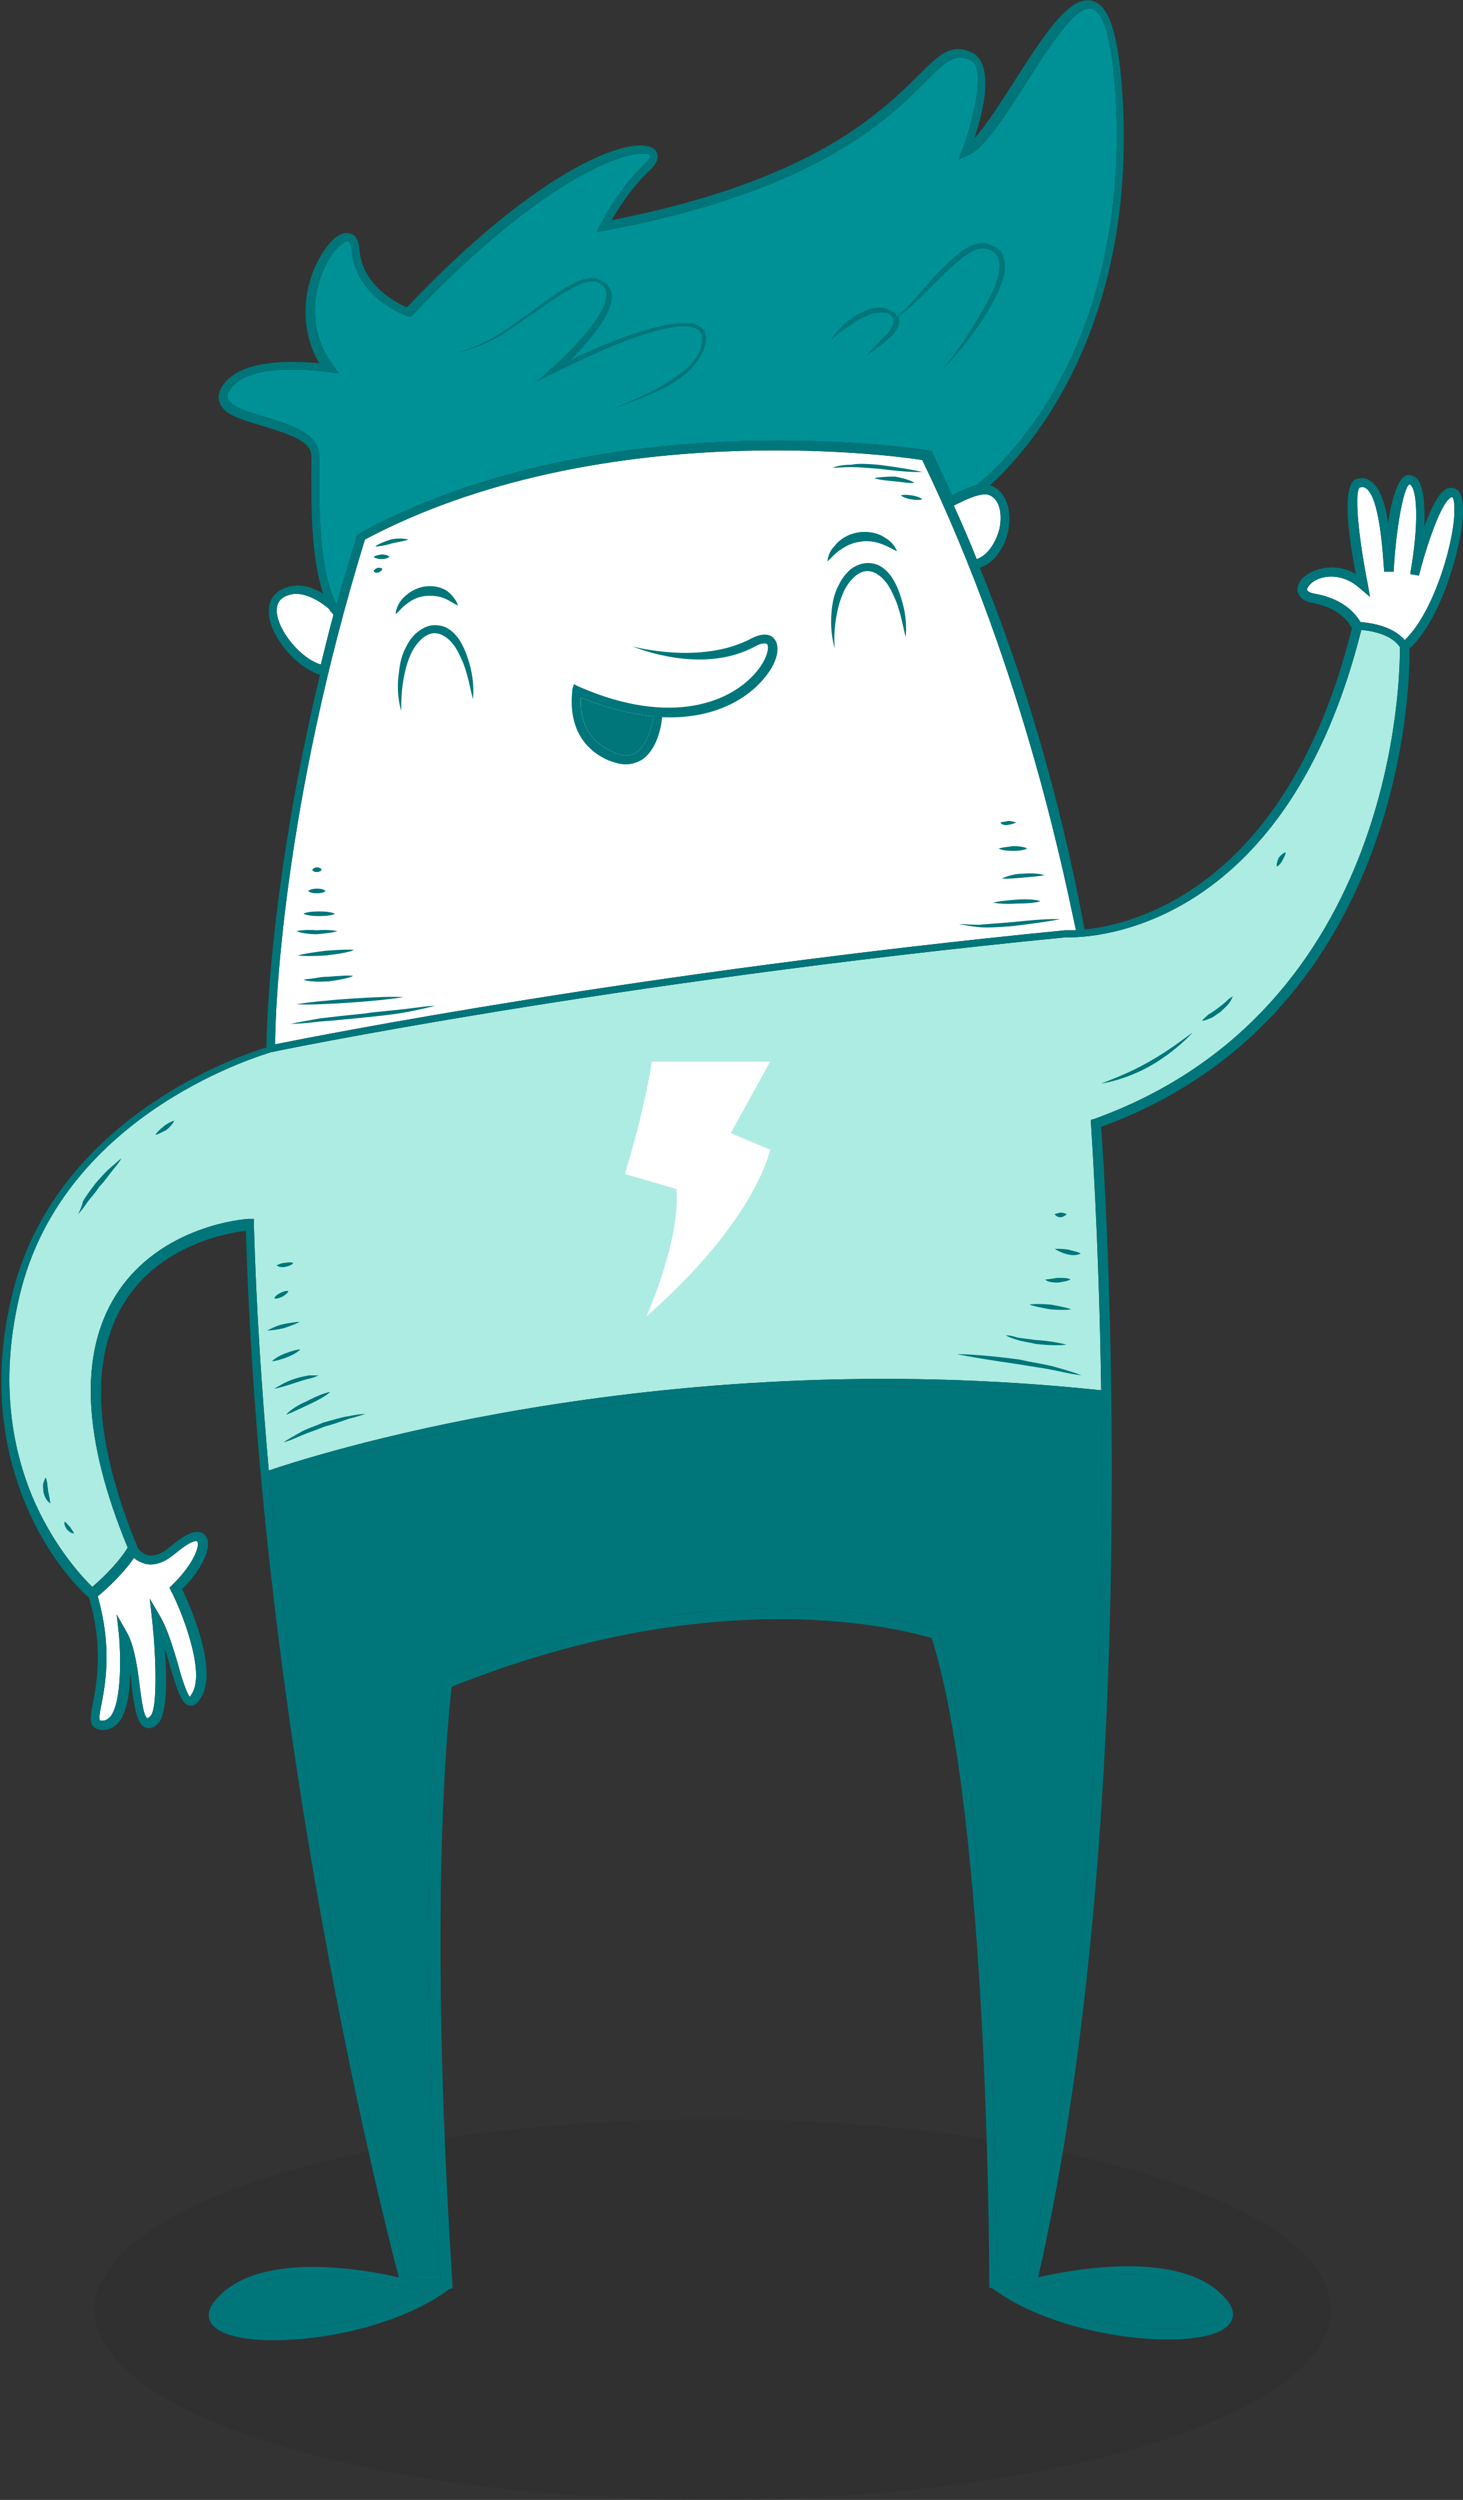 <svg width="103" height="176" viewBox="0 0 103 176" fill="none" xmlns="http://www.w3.org/2000/svg">
<rect x="0" y="0" width="103" height="176" fill="#333333" stroke="none"/>
<g clip-path="url(#clip0_1944_3697)">
<path d="M93.677 162.602C93.677 170.021 74.198 176 50.169 176C26.139 176 6.66 170.021 6.66 162.602C6.66 155.183 26.139 149.204 50.169 149.204C74.198 149.204 93.677 155.183 93.677 162.602Z" fill="#16151C" fill-opacity="0.08"/>
<path d="M92.567 41.799C92.178 41.744 92.012 41.578 92.012 41.522C92.012 41.411 92.178 41.135 92.511 40.913C93.233 40.47 94.564 40.36 95.73 41.411L96.451 42.02L96.285 41.079C95.619 37.702 95.341 34.602 95.73 34.325C95.896 34.27 96.007 34.27 96.174 34.38C97.117 35.045 97.339 38.699 97.45 40.249H98.116C98.283 37.093 98.838 34.27 99.226 34.103C99.226 34.103 99.282 34.103 99.337 34.159C99.781 34.657 99.892 36.982 99.282 40.415L99.892 40.526C100.447 38.367 101.501 35.211 102.223 34.989C102.278 34.989 102.389 35.211 102.389 35.709C102.5 37.813 101.002 43.072 98.893 45.066C98.005 44.014 96.34 43.847 95.785 43.792C95.508 43.349 94.731 42.187 92.567 41.799Z" fill="white"/>
<path d="M25.694 37.979C42.12 29.287 62.876 32.055 64.929 32.387C72.31 47.612 75.196 63.059 75.751 65.495C75.529 65.495 75.362 65.495 75.196 65.495C75.029 65.495 74.974 65.495 74.974 65.495C45.117 68.429 22.697 72.858 19.367 73.522C19.367 71.031 19.922 56.692 25.694 37.979Z" fill="white"/>
<path d="M70.371 37.204C70.149 38.09 69.594 39.087 68.762 39.363C68.262 38.09 67.707 36.817 67.152 35.599C67.985 35.156 69.206 34.602 69.705 34.879C70.482 35.267 70.538 36.374 70.371 37.204Z" fill="white"/>
<path d="M18.648 29.342C17.482 29.01 16.261 28.623 16.04 28.069C16.04 28.014 15.928 27.848 16.151 27.515C17.427 25.301 23.032 26.187 23.087 26.187L23.864 26.297L23.42 25.688C21.201 22.643 22.422 19.266 23.365 17.938C23.864 17.218 24.364 16.941 24.53 16.996C24.586 16.996 24.697 17.163 24.752 17.55C24.974 20.927 28.526 22.201 28.692 22.256L28.915 22.311L29.081 22.145C38.016 12.733 44.065 10.463 45.619 10.851C45.785 10.906 45.785 10.962 45.785 10.962C45.785 11.017 45.785 11.128 45.508 11.405C43.454 13.398 42.344 15.668 42.289 15.778L42.011 16.332L42.622 16.221C57.439 13.453 62.489 8.415 65.153 5.758C66.707 4.207 67.262 3.709 68.372 4.263C69.371 4.761 68.594 8.249 67.761 10.519L67.484 11.239L68.205 10.906C69.315 10.408 70.703 8.249 72.146 5.979C73.755 3.488 75.697 0.332 76.863 0.609C77.473 0.775 78.25 1.938 78.528 6.699C79.138 16.72 76.474 23.64 74.144 27.626C71.591 32 68.871 34.048 68.871 34.048L68.927 34.104C68.205 34.27 67.428 34.657 67.04 34.879C66.596 33.882 66.097 32.886 65.653 31.889L65.597 31.723H65.431C65.209 31.668 42.899 28.124 25.529 37.425L25.696 37.702L25.141 37.647C24.641 39.308 24.142 40.969 23.698 42.574C22.422 40.083 22.477 35.654 22.477 32.941C22.477 32.664 22.477 32.387 22.477 32.111C22.477 30.505 20.424 29.896 18.648 29.342Z" fill="#009196"/>
<path d="M19.48 43.017C19.48 42.408 19.758 42.02 20.479 41.854C21.312 41.633 22.477 42.242 23.199 42.906V42.961C23.31 43.072 23.421 43.183 23.476 43.293C23.143 44.511 22.866 45.674 22.588 46.781C21.201 46.394 19.536 44.401 19.48 43.017Z" fill="white"/>
<path d="M10.323 110.118C10.989 110.228 11.655 109.952 12.377 109.343C13.431 108.457 13.82 108.457 13.875 108.512C14.097 108.734 13.709 110.062 12.099 111.612L11.933 111.779L12.044 112C12.765 113.384 14.375 117.426 13.598 119.087C13.487 119.308 13.376 119.419 13.376 119.474C13.154 119.253 12.765 118.09 12.543 117.204C12.21 116.097 11.822 114.768 11.322 113.882L10.546 112.554L10.712 114.048C10.989 116.54 11.101 120.305 10.601 120.803C10.434 120.969 10.379 120.969 10.379 120.969C10.102 120.858 9.935 119.474 9.824 118.588C9.658 117.26 9.436 115.82 8.936 114.934L8.215 113.661L8.381 115.156C8.492 116.374 8.603 119.806 7.771 120.858C7.604 121.024 7.438 121.135 7.271 121.135C7.105 121.135 7.049 121.135 7.049 121.135C6.938 121.024 7.049 120.415 7.16 119.917C7.438 118.422 7.882 115.931 6.883 112.388C8.27 111.225 9.103 110.173 9.436 109.675C9.602 109.841 9.88 110.007 10.323 110.118Z" fill="white"/>
<path d="M15.371 163.266C15.205 163.1 15.094 162.879 15.427 162.436C18.479 158.394 28.246 160.996 28.357 160.996C28.857 161.162 29.412 161.218 30.022 161.218C30.077 161.218 30.133 161.218 30.188 161.218C25.138 164.263 16.759 164.65 15.371 163.266Z" fill="#00767A"/>
<path d="M85.853 162.38C86.186 162.823 86.075 163.045 85.908 163.211C84.521 164.595 76.03 164.152 71.035 161.107C71.812 161.107 72.589 161.052 72.589 161.052H72.811V160.996C74.198 160.609 83.022 158.616 85.853 162.38Z" fill="#00767A"/>
<path d="M72.312 160.387C71.868 160.442 70.813 160.498 70.203 160.387C70.203 157.176 69.925 127.169 66.041 114.878L65.985 114.712L65.819 114.657C65.652 114.601 61.657 113.217 54.775 113.217C47.172 113.217 39.236 114.878 31.245 118.089L31.078 118.145L31.023 118.311C31.023 118.421 29.081 131.155 31.023 160.442C30.801 160.498 30.413 160.498 29.969 160.498C29.469 160.498 29.025 160.442 28.692 160.331C28.082 158.006 21.644 133.259 18.98 104.082V104.138C19.258 104.027 44.675 94.892 77.528 98.435C77.75 115.321 77.029 140.013 72.312 160.387Z" fill="#00767A"/>
<path d="M77.028 78.782L76.806 78.837V79.058C76.806 79.225 77.361 86.754 77.528 97.882C45.84 94.505 21.033 102.809 18.924 103.529C18.425 97.882 18.036 92.013 17.87 86.145V85.813H17.537C17.259 85.813 11.266 86.256 8.158 91.183C5.55 95.335 5.827 101.315 8.99 108.955C8.768 109.342 7.991 110.45 6.493 111.723C5.938 111.169 4.273 109.453 2.83 106.574C1.221 103.363 -0.277 98.103 1.387 91.183C4.495 78.117 18.98 74.131 19.091 74.076C19.313 74.02 42.898 69.148 74.975 65.993C75.03 65.993 75.086 65.993 75.252 65.993C77.694 65.993 90.68 64.941 95.841 44.346C96.452 44.401 97.95 44.623 98.56 45.564C98.56 47.28 98.505 71.031 77.028 78.782Z" fill="#ADECE2"/>
<path d="M28.247 50.049C28.247 49.44 28.247 48.554 28.469 47.502C28.58 46.948 28.747 46.395 29.024 45.841C29.302 45.343 29.746 44.789 30.3 44.623C30.855 44.457 31.41 44.789 31.799 45.232C32.187 45.675 32.409 46.228 32.631 46.727C33.02 47.779 33.131 48.664 33.297 49.218C33.353 48.609 33.353 47.723 33.02 46.616C32.853 46.062 32.631 45.453 32.243 44.9C32.021 44.623 31.743 44.346 31.41 44.18C31.077 44.014 30.578 43.959 30.189 44.069C29.801 44.18 29.413 44.457 29.191 44.678C28.913 44.955 28.747 45.232 28.58 45.564C28.247 46.173 28.136 46.837 28.081 47.391C27.914 48.554 28.081 49.495 28.247 50.049Z" fill="#00767A"/>
<path d="M58.936 43.128C59.047 42.574 59.214 42.021 59.491 41.467C59.769 40.969 60.212 40.415 60.767 40.249C61.322 40.083 61.877 40.415 62.266 40.858C62.654 41.301 62.876 41.855 63.098 42.353C63.487 43.405 63.598 44.291 63.764 44.844C63.82 44.235 63.82 43.349 63.487 42.242C63.32 41.688 63.098 41.079 62.71 40.526C62.488 40.249 62.21 39.972 61.877 39.806C61.544 39.64 61.045 39.585 60.657 39.695C60.268 39.806 59.88 40.028 59.658 40.304C59.38 40.581 59.214 40.858 59.047 41.19C58.714 41.799 58.603 42.464 58.548 43.017C58.437 44.18 58.603 45.066 58.77 45.675C58.714 45.121 58.714 44.18 58.936 43.128Z" fill="#00767A"/>
<path d="M42.842 53.536C43.286 53.702 43.674 53.813 44.063 53.813C44.451 53.813 44.784 53.702 45.117 53.536C46.227 52.872 46.56 51.211 46.616 50.491C50.223 50.657 52.72 49.218 53.996 47.502C54.773 46.505 54.94 45.453 54.496 44.955C54.33 44.734 53.83 44.457 52.887 44.955C49.335 46.837 44.562 45.509 44.507 45.509C44.729 45.564 49.39 47.557 53.164 45.509C53.663 45.232 53.886 45.287 53.996 45.343C54.163 45.509 54.052 46.228 53.442 47.059C51.666 49.44 47.282 51.211 40.733 48.332L40.4 48.166L40.289 48.554C40.345 48.609 39.568 52.097 42.842 53.536ZM40.9 49.107C42.786 49.882 44.451 50.27 46.005 50.436C45.894 51.045 45.617 52.429 44.784 52.983C44.34 53.26 43.785 53.26 43.119 52.927C40.9 51.931 40.844 49.993 40.9 49.107Z" fill="#00767A"/>
<path d="M103.001 35.654C102.945 34.989 102.834 34.602 102.501 34.436C102.335 34.325 102.113 34.325 101.891 34.38C101.336 34.602 100.725 35.82 100.281 37.038C100.337 35.543 100.226 34.27 99.782 33.716C99.56 33.495 99.338 33.439 99.171 33.439C98.783 33.439 98.172 33.937 97.729 36.816C97.507 35.432 97.174 34.325 96.508 33.882C96.23 33.661 95.897 33.605 95.509 33.716C95.009 33.882 94.399 34.934 95.453 40.415C94.232 39.695 92.956 39.917 92.179 40.36C91.569 40.692 91.291 41.19 91.347 41.633C91.402 41.854 91.569 42.297 92.457 42.463C94.565 42.851 95.12 44.124 95.176 44.235C90.736 62.117 80.247 65.052 76.363 65.439C75.974 63.557 74.087 52.484 68.982 39.972C70.036 39.64 70.758 38.477 70.98 37.37C71.257 35.986 70.869 34.768 69.981 34.27C69.87 34.214 69.814 34.214 69.703 34.159C71.979 32.11 80.081 23.64 79.026 6.699C78.749 2.38 78.083 0.332 76.862 0.055C75.253 -0.332 73.421 2.602 71.424 5.702C70.425 7.252 69.426 8.858 68.593 9.744C70.203 4.927 68.871 3.93 68.538 3.764C66.984 2.934 66.096 3.875 64.598 5.37C61.989 7.917 57.217 12.733 43.065 15.501C43.509 14.726 44.453 13.176 45.84 11.903C46.284 11.46 46.34 11.072 46.284 10.851C46.229 10.685 46.118 10.408 45.618 10.297C43.62 9.799 37.405 12.401 28.636 21.647C27.915 21.315 25.473 20.097 25.307 17.55C25.251 16.775 24.918 16.498 24.641 16.443C24.086 16.276 23.42 16.719 22.809 17.661C21.477 19.598 20.867 22.809 22.476 25.578C20.812 25.412 16.76 25.19 15.595 27.294C15.373 27.681 15.318 28.069 15.484 28.401C15.817 29.232 17.093 29.564 18.536 30.007C20.146 30.505 21.922 31.003 21.922 32.11C21.922 32.387 21.922 32.664 21.922 32.941C21.922 35.488 21.866 39.142 22.754 41.799C22.032 41.356 21.145 41.079 20.368 41.301C19.424 41.522 18.869 42.187 18.925 43.128C18.98 44.789 20.867 47.003 22.532 47.501C19.091 61.84 18.758 72.083 18.758 73.744C16.871 74.297 3.83 78.726 0.833 91.239C-0.887 98.38 0.722 103.751 2.331 107.072C3.941 110.339 5.883 112.166 6.272 112.498C7.271 115.931 6.827 118.366 6.549 119.861C6.383 120.747 6.272 121.245 6.605 121.578C6.771 121.744 7.049 121.799 7.215 121.799C7.271 121.799 7.326 121.799 7.382 121.799C7.77 121.744 8.048 121.578 8.325 121.301C8.935 120.581 9.157 119.142 9.157 117.813C9.213 118.145 9.268 118.422 9.268 118.699C9.49 120.415 9.657 121.411 10.267 121.633C10.545 121.744 10.878 121.633 11.155 121.301C11.766 120.692 11.766 118.034 11.599 116.097C11.766 116.539 11.877 116.982 11.988 117.37C12.543 119.197 12.82 120.027 13.375 120.083C13.819 120.138 14.097 119.64 14.263 119.308C15.262 117.259 13.32 112.886 12.82 111.889C14.319 110.394 15.04 108.733 14.43 108.069C14.097 107.737 13.486 107.626 12.043 108.844C11.488 109.342 10.933 109.564 10.489 109.508C10.045 109.453 9.768 109.065 9.712 109.01C6.605 101.481 6.272 95.668 8.769 91.681C11.266 87.64 15.983 86.809 17.315 86.643C18.314 121.799 26.861 155.737 28.081 160.332C25.917 159.834 17.926 158.283 15.04 162.104C14.43 162.934 14.762 163.488 15.04 163.764C15.706 164.429 17.26 164.761 19.258 164.761C23.087 164.761 28.359 163.598 31.633 161.162L31.855 161.107V160.83C30.079 133.315 31.633 120.36 31.8 118.754C39.68 115.598 47.45 113.993 54.941 113.993C60.99 113.993 64.82 115.1 65.597 115.322C69.648 128.277 69.648 160.443 69.648 160.775V161.052L69.87 161.107C73.144 163.543 78.416 164.706 82.245 164.706C84.243 164.706 85.853 164.373 86.463 163.709C86.74 163.432 87.073 162.879 86.463 162.048C83.522 158.173 75.253 159.834 73.088 160.332C80.636 127.225 77.806 83.045 77.528 79.335C99.449 71.308 99.282 46.782 99.227 45.674C101.558 43.571 103.112 37.868 103.001 35.654ZM92.567 41.799C92.179 41.744 92.013 41.578 92.013 41.522C92.013 41.411 92.179 41.135 92.512 40.913C93.233 40.47 94.565 40.36 95.731 41.411L96.452 42.02L96.286 41.079C95.62 37.702 95.342 34.602 95.731 34.325C95.897 34.27 96.008 34.27 96.175 34.38C97.118 35.045 97.34 38.699 97.451 40.249H98.117C98.284 37.093 98.838 34.27 99.227 34.103C99.227 34.103 99.282 34.103 99.338 34.159C99.782 34.657 99.893 36.982 99.282 40.415L99.893 40.526C100.448 38.367 101.502 35.211 102.224 34.989C102.279 34.989 102.39 35.211 102.39 35.709C102.501 37.813 101.003 43.072 98.894 45.066C98.006 44.014 96.341 43.847 95.786 43.792C95.509 43.349 94.732 42.187 92.567 41.799ZM25.695 37.979C42.122 29.287 62.877 32.055 64.931 32.387C72.312 47.612 75.197 63.059 75.752 65.495C75.53 65.495 75.364 65.495 75.197 65.495C75.031 65.495 74.975 65.495 74.975 65.495C45.119 68.429 22.698 72.858 19.369 73.522C19.369 71.031 19.924 56.692 25.695 37.979ZM70.369 37.204C70.147 38.09 69.592 39.086 68.76 39.363C68.26 38.09 67.705 36.816 67.15 35.598C67.983 35.155 69.204 34.602 69.703 34.879C70.48 35.266 70.536 36.373 70.369 37.204ZM18.647 29.342C17.482 29.01 16.261 28.622 16.039 28.069C16.039 28.014 15.928 27.848 16.15 27.515C17.426 25.301 23.031 26.187 23.087 26.187L23.864 26.297L23.42 25.688C21.2 22.643 22.421 19.266 23.364 17.937C23.864 17.218 24.363 16.941 24.53 16.996C24.585 16.996 24.696 17.162 24.752 17.55C24.974 20.927 28.526 22.2 28.692 22.256L28.914 22.311L29.08 22.145C38.015 12.733 44.064 10.463 45.618 10.851C45.785 10.906 45.785 10.962 45.785 10.962C45.785 11.017 45.785 11.128 45.507 11.405C43.454 13.398 42.344 15.668 42.288 15.778L42.011 16.332L42.621 16.221C57.439 13.453 62.489 8.415 65.153 5.757C66.707 4.207 67.261 3.709 68.371 4.263C69.37 4.761 68.593 8.249 67.761 10.519L67.483 11.239L68.205 10.906C69.315 10.408 70.702 8.249 72.145 5.979C73.754 3.488 75.697 0.332 76.862 0.609C77.473 0.775 78.25 1.937 78.527 6.699C79.138 16.719 76.474 23.64 74.143 27.626C71.59 32 68.871 34.048 68.871 34.048L68.926 34.103C68.205 34.27 67.428 34.657 67.04 34.879C66.596 33.882 66.096 32.886 65.652 31.889L65.597 31.723H65.43C65.208 31.668 42.899 28.124 25.529 37.425L25.418 37.481L25.14 37.647C24.641 39.308 24.141 40.969 23.697 42.574C22.421 40.083 22.476 35.654 22.476 32.941C22.476 32.664 22.476 32.387 22.476 32.11C22.476 30.505 20.423 29.896 18.647 29.342ZM19.48 43.017C19.48 42.408 19.757 42.02 20.479 41.854C21.311 41.633 22.476 42.242 23.198 42.906V42.962C23.309 43.072 23.42 43.183 23.475 43.294C23.142 44.512 22.865 45.674 22.587 46.782C21.2 46.394 19.535 44.401 19.48 43.017ZM10.323 110.117C10.989 110.228 11.655 109.951 12.376 109.342C13.431 108.456 13.819 108.456 13.875 108.512C14.097 108.733 13.708 110.062 12.099 111.612L11.932 111.778L12.043 112C12.765 113.384 14.374 117.425 13.597 119.086C13.486 119.308 13.375 119.418 13.375 119.474C13.153 119.252 12.765 118.09 12.543 117.204C12.21 116.097 11.821 114.768 11.322 113.882L10.545 112.553L10.711 114.048C10.989 116.54 11.1 120.304 10.6 120.802C10.434 120.969 10.378 120.969 10.378 120.969C10.101 120.858 9.934 119.474 9.823 118.588C9.657 117.259 9.435 115.82 8.935 114.934L8.214 113.661L8.381 115.155C8.492 116.373 8.603 119.806 7.77 120.858C7.604 121.024 7.437 121.135 7.271 121.135C7.104 121.135 7.049 121.135 7.049 121.135C6.938 121.024 7.049 120.415 7.16 119.917C7.437 118.422 7.881 115.931 6.882 112.387C8.27 111.225 9.102 110.173 9.435 109.674C9.601 109.841 9.879 110.007 10.323 110.117ZM15.373 163.266C15.207 163.1 15.095 162.879 15.428 162.436C18.481 158.394 28.248 160.996 28.359 160.996C28.858 161.162 29.413 161.218 30.024 161.218C30.079 161.218 30.135 161.218 30.19 161.218C25.14 164.263 16.76 164.65 15.373 163.266ZM85.853 162.38C86.186 162.823 86.075 163.045 85.908 163.211C84.521 164.595 76.03 164.152 71.035 161.107C71.812 161.107 72.589 161.052 72.589 161.052H72.811V160.996C74.198 160.609 83.022 158.616 85.853 162.38ZM72.312 160.387C71.868 160.443 70.813 160.498 70.203 160.387C70.203 157.176 69.925 127.169 66.04 114.879L65.985 114.713L65.819 114.657C65.652 114.602 61.656 113.218 54.775 113.218C47.172 113.218 39.236 114.879 31.245 118.09L31.078 118.145L31.023 118.311C31.023 118.422 29.08 131.155 31.023 160.443C30.801 160.498 30.412 160.498 29.968 160.498C29.469 160.498 29.025 160.443 28.692 160.332C28.081 158.007 21.644 133.259 18.98 104.083V104.138C19.258 104.027 44.675 94.892 77.528 98.436C77.75 115.322 77.029 140.014 72.312 160.387ZM77.029 78.782L76.807 78.837V79.058C76.807 79.225 77.362 86.754 77.528 97.882C45.84 94.505 21.034 102.809 18.925 103.529C18.425 97.882 18.037 92.014 17.87 86.145V85.813H17.537C17.26 85.813 11.266 86.256 8.159 91.183C5.55 95.335 5.828 101.315 8.991 108.955C8.769 109.342 7.992 110.45 6.494 111.723C5.939 111.169 4.274 109.453 2.831 106.574C1.222 103.363 -0.277 98.103 1.388 91.183C4.496 78.117 18.98 74.131 19.091 74.076C19.313 74.02 42.899 69.148 74.975 65.993C75.031 65.993 75.086 65.993 75.253 65.993C77.695 65.993 90.681 64.941 95.842 44.346C96.452 44.401 97.951 44.623 98.561 45.564C98.561 47.28 98.505 71.031 77.029 78.782Z" fill="#00767A"/>
<path d="M38.959 21.093C39.625 20.65 40.402 20.152 41.234 19.875C41.456 19.82 41.623 19.82 41.845 19.82C42.011 19.82 42.233 19.93 42.4 20.096C42.733 20.318 42.733 20.761 42.621 21.204C42.344 22.09 41.734 22.865 41.068 23.64C40.402 24.415 39.68 25.19 38.903 25.854L37.738 26.906L39.181 26.186C39.292 26.131 39.458 26.02 39.625 25.965C41.567 25.024 43.509 24.138 45.396 23.529C46.34 23.252 47.283 22.975 48.171 22.975C48.615 22.975 49.059 23.086 49.281 23.363C49.503 23.64 49.447 24.083 49.337 24.47C49.114 25.245 48.504 25.854 47.894 26.297C47.283 26.74 46.673 27.128 46.062 27.46C44.841 28.069 43.787 28.512 42.955 28.844C43.787 28.567 44.897 28.179 46.118 27.626C46.728 27.349 47.394 27.017 48.005 26.518C48.338 26.297 48.615 26.02 48.892 25.688C49.17 25.356 49.392 24.968 49.559 24.581L49.669 24.249L49.725 23.916C49.725 23.806 49.725 23.695 49.669 23.529C49.614 23.418 49.614 23.252 49.503 23.197L49.392 23.086C49.337 23.031 49.281 23.031 49.225 22.975C49.114 22.865 49.004 22.865 48.892 22.809C48.782 22.754 48.67 22.754 48.504 22.754C48.393 22.754 48.282 22.754 48.116 22.754C47.117 22.754 46.173 23.031 45.23 23.308C43.565 23.806 41.845 24.526 40.18 25.356C40.624 24.913 41.012 24.47 41.401 24.027C42.066 23.197 42.677 22.422 43.01 21.425C43.066 21.148 43.121 20.927 43.066 20.65C43.01 20.373 42.843 20.096 42.621 19.93C42.4 19.764 42.178 19.654 41.9 19.598C41.623 19.543 41.401 19.598 41.123 19.654C40.18 19.93 39.458 20.484 38.792 20.927C37.405 21.923 36.239 22.809 35.13 23.529C34.02 24.193 32.965 24.636 32.133 24.802C33.021 24.692 34.075 24.304 35.241 23.64C36.35 22.92 37.571 22.034 38.959 21.093Z" fill="#00767A"/>
<path d="M61.1 22.201C61.489 22.035 61.933 21.979 62.377 22.035C62.488 22.035 62.599 22.09 62.654 22.145L62.765 22.256C62.821 22.312 62.821 22.312 62.821 22.312C62.932 22.478 62.932 22.644 62.876 22.81C62.765 23.142 62.488 23.474 62.21 23.751C61.655 24.305 61.212 24.748 60.989 25.08C61.322 24.803 61.822 24.471 62.432 23.973C62.71 23.696 63.098 23.419 63.265 22.921C63.32 22.699 63.32 22.478 63.265 22.256C63.986 21.813 64.93 20.817 66.04 19.709C66.595 19.156 67.26 18.491 67.982 17.993C68.37 17.716 68.759 17.495 69.203 17.495C69.425 17.495 69.647 17.55 69.813 17.661C70.035 17.772 70.146 17.883 70.257 18.104C70.424 18.491 70.368 18.99 70.257 19.433C70.146 19.876 69.98 20.319 69.758 20.761C69.369 21.592 68.87 22.367 68.481 23.031C67.594 24.415 66.817 25.467 66.262 26.132C66.872 25.523 67.76 24.526 68.703 23.197C69.203 22.533 69.647 21.758 70.091 20.927C70.313 20.485 70.479 20.042 70.646 19.543C70.701 19.267 70.757 19.045 70.757 18.768C70.757 18.491 70.701 18.215 70.59 17.938C70.479 17.661 70.202 17.44 69.924 17.329C69.813 17.273 69.647 17.218 69.536 17.163C69.425 17.107 69.258 17.107 69.092 17.107C68.481 17.163 68.037 17.44 67.649 17.716C66.872 18.325 66.262 18.99 65.707 19.543C64.652 20.761 63.82 21.758 63.154 22.312C63.154 22.256 63.098 22.201 63.098 22.145L63.043 22.09L62.987 22.035L62.876 21.979L62.71 21.869C62.599 21.813 62.432 21.758 62.321 21.703C61.766 21.592 61.212 21.703 60.823 21.924C60.379 22.09 59.991 22.367 59.713 22.588C59.103 23.087 58.659 23.585 58.492 23.973C58.77 23.696 59.269 23.253 59.935 22.865C60.324 22.533 60.712 22.367 61.1 22.201Z" fill="#00767A"/>
<path d="M45.897 74.74H54.221L51.446 79.778L54.221 80.941C54.221 80.941 53.277 85.868 45.508 92.678C45.508 92.678 47.95 87.252 47.617 83.709L44.01 82.657C43.954 82.602 45.175 79.169 45.897 74.74Z" fill="white"/>
<path d="M40.902 49.107C42.789 49.883 44.454 50.27 46.008 50.436C45.897 51.045 45.619 52.429 44.787 52.983C44.343 53.26 43.788 53.26 43.122 52.928C40.902 51.931 40.847 49.993 40.902 49.107Z" fill="#00767A"/>
<path d="M20.48 72.083C20.924 72.083 21.646 72.028 22.534 71.917C23.422 71.862 24.476 71.751 25.586 71.64C26.696 71.529 27.75 71.419 28.638 71.252C29.526 71.086 30.192 70.92 30.636 70.81C30.192 70.81 29.471 70.92 28.583 71.031C27.695 71.142 26.696 71.197 25.586 71.363C24.476 71.474 23.422 71.585 22.534 71.695C21.646 71.862 20.924 71.972 20.48 72.083Z" fill="#00767A"/>
<path d="M20.867 70.699C21.533 70.754 22.976 70.699 24.641 70.588C26.306 70.477 27.749 70.311 28.415 70.2C27.749 70.145 26.306 70.2 24.641 70.311C22.976 70.422 21.533 70.588 20.867 70.699Z" fill="#00767A"/>
<path d="M21.367 68.982C21.534 69.038 21.756 69.093 22.089 69.093C22.366 69.148 22.755 69.093 23.143 69.093C23.92 68.982 24.53 68.872 24.863 68.706C24.53 68.65 23.864 68.706 23.143 68.761C22.755 68.761 22.422 68.816 22.144 68.872C21.756 68.927 21.534 68.927 21.367 68.982Z" fill="#00767A"/>
<path d="M20.977 67.266C21.309 67.321 22.087 67.321 22.974 67.266C23.862 67.155 24.584 67.044 24.917 66.878C24.528 66.823 23.807 66.878 22.919 66.934C22.087 67.044 21.309 67.155 20.977 67.266Z" fill="#00767A"/>
<path d="M20.867 65.55C21.089 65.661 21.644 65.771 22.31 65.771C22.921 65.716 23.476 65.661 23.753 65.55C23.476 65.495 22.976 65.439 22.31 65.495C21.644 65.439 21.145 65.495 20.867 65.55Z" fill="#00767A"/>
<path d="M21.367 64.332C21.589 64.443 21.978 64.498 22.477 64.498C22.977 64.498 23.365 64.443 23.587 64.332C23.365 64.221 22.977 64.166 22.477 64.166C21.978 64.166 21.534 64.221 21.367 64.332Z" fill="#00767A"/>
<path d="M21.699 62.727C21.81 62.837 22.032 62.893 22.31 62.893C22.587 62.893 22.809 62.837 22.92 62.727C22.809 62.616 22.587 62.56 22.31 62.56C22.088 62.56 21.81 62.616 21.699 62.727Z" fill="#00767A"/>
<path d="M21.977 61.231C22.032 61.342 22.143 61.398 22.309 61.398C22.421 61.398 22.587 61.342 22.642 61.231C22.587 61.121 22.476 61.065 22.309 61.065C22.143 61.065 22.032 61.176 21.977 61.231Z" fill="#00767A"/>
<path d="M67.484 65.052C67.817 65.107 68.317 65.218 68.927 65.273C69.538 65.329 70.315 65.273 71.092 65.218C72.645 65.052 74.033 64.83 74.643 64.719C73.977 64.664 72.645 64.775 71.036 64.941C70.259 64.996 69.538 65.052 68.927 65.107C68.317 65.107 67.817 65.052 67.484 65.052Z" fill="#00767A"/>
<path d="M69.926 63.557C70.259 63.612 70.869 63.667 71.591 63.612C72.312 63.612 72.978 63.557 73.255 63.446C72.978 63.335 72.312 63.28 71.591 63.335C70.869 63.391 70.259 63.446 69.926 63.557Z" fill="#00767A"/>
<path d="M70.535 61.84C70.813 61.896 71.368 61.84 72.034 61.785C72.7 61.73 73.254 61.674 73.532 61.619C73.254 61.508 72.7 61.453 72.034 61.508C71.368 61.508 70.813 61.73 70.535 61.84Z" fill="#00767A"/>
<path d="M70.312 59.736C70.479 59.847 70.868 59.903 71.311 59.903C71.755 59.903 72.144 59.847 72.31 59.736C72.144 59.626 71.755 59.57 71.311 59.57C70.868 59.626 70.479 59.681 70.312 59.736Z" fill="#00767A"/>
<path d="M70.426 57.91C70.481 58.02 70.703 58.131 70.981 58.076C71.258 58.02 71.425 57.965 71.536 57.91C71.425 57.854 71.203 57.799 70.981 57.799C70.759 57.854 70.592 57.854 70.426 57.91Z" fill="#00767A"/>
<path d="M58.605 32.941C58.883 32.941 59.327 32.885 59.882 32.885C60.437 32.885 61.047 32.941 61.769 32.996C63.156 33.162 64.377 33.273 64.932 33.218C64.377 33.107 63.212 32.885 61.824 32.719C61.103 32.664 60.492 32.608 59.937 32.719C59.271 32.719 58.883 32.83 58.605 32.941Z" fill="#00767A"/>
<path d="M61.547 33.66C61.824 33.771 62.324 33.827 62.934 33.882C63.545 33.937 64.1 34.048 64.377 33.993C64.155 33.827 63.6 33.66 62.99 33.55C62.379 33.55 61.824 33.605 61.547 33.66Z" fill="#00767A"/>
<path d="M63.434 34.878C63.545 34.989 63.822 35.1 64.155 35.155C64.488 35.211 64.766 35.211 64.932 35.155C64.821 35.044 64.543 34.934 64.21 34.878C63.822 34.823 63.545 34.823 63.434 34.878Z" fill="#00767A"/>
<path d="M26.418 38.477C26.64 38.477 27.084 38.422 27.583 38.256C28.083 38.145 28.527 38.09 28.749 37.979C28.527 37.924 28.027 37.868 27.528 37.979C27.028 38.145 26.584 38.311 26.418 38.477Z" fill="#00767A"/>
<path d="M26.305 39.197C26.416 39.308 26.638 39.363 26.86 39.363C27.082 39.363 27.304 39.308 27.415 39.197C27.304 39.087 27.082 39.031 26.86 39.031C26.582 39.087 26.36 39.142 26.305 39.197Z" fill="#00767A"/>
<path d="M26.305 40.193C26.36 40.304 26.471 40.359 26.638 40.304C26.804 40.248 26.915 40.138 26.915 40.027C26.804 39.972 26.693 39.972 26.582 39.972C26.471 40.027 26.36 40.082 26.305 40.193Z" fill="#00767A"/>
<path d="M19.98 101.536C20.258 101.481 20.646 101.315 21.146 101.093C21.645 100.872 22.2 100.706 22.866 100.429C23.532 100.263 24.087 100.041 24.587 99.875C25.086 99.764 25.53 99.598 25.752 99.543C25.474 99.543 25.031 99.598 24.531 99.709C24.032 99.764 23.421 99.986 22.755 100.152C22.145 100.429 21.534 100.595 21.09 100.872C20.591 101.149 20.203 101.37 19.98 101.536Z" fill="#00767A"/>
<path d="M20.145 99.599C20.477 99.488 21.032 99.211 21.754 98.879C22.475 98.547 23.03 98.215 23.252 97.993C22.919 98.049 22.309 98.27 21.587 98.657C20.922 98.934 20.366 99.322 20.145 99.599Z" fill="#00767A"/>
<path d="M19.312 97.771C19.645 97.716 20.2 97.55 20.866 97.328C21.199 97.218 21.532 97.107 21.81 97.052C22.087 96.996 22.309 96.885 22.42 96.83C22.254 96.83 22.032 96.83 21.754 96.83C21.477 96.885 21.144 96.941 20.811 97.052C20.089 97.273 19.59 97.605 19.312 97.771Z" fill="#00767A"/>
<path d="M19.148 95.833C19.37 95.833 19.759 95.723 20.203 95.557C20.647 95.391 20.98 95.169 21.146 95.003C20.924 95.003 20.536 95.114 20.092 95.28C19.648 95.446 19.315 95.667 19.148 95.833Z" fill="#00767A"/>
<path d="M18.812 93.674C19.035 93.674 19.478 93.619 19.978 93.508C20.477 93.342 20.921 93.176 21.088 93.065C20.866 93.065 20.422 93.121 19.922 93.231C19.423 93.342 19.035 93.564 18.812 93.674Z" fill="#00767A"/>
<path d="M19.312 91.405C19.424 91.46 19.645 91.405 19.867 91.294C20.089 91.183 20.256 91.017 20.311 90.906C20.2 90.851 19.978 90.906 19.756 91.017C19.535 91.128 19.368 91.239 19.312 91.405Z" fill="#00767A"/>
<path d="M19.48 89.08C19.591 89.19 19.813 89.246 20.091 89.19C20.368 89.135 20.59 89.024 20.646 88.914C20.535 88.858 20.313 88.858 20.035 88.914C19.813 88.914 19.591 89.024 19.48 89.08Z" fill="#00767A"/>
<path d="M67.371 95.335C68.148 95.501 69.813 95.778 71.755 96.055C72.699 96.221 73.587 96.332 74.364 96.498C75.085 96.664 75.695 96.774 76.139 96.83C75.751 96.664 75.196 96.498 74.419 96.276C73.698 96.055 72.754 95.944 71.811 95.722C69.813 95.446 68.148 95.335 67.371 95.335Z" fill="#00767A"/>
<path d="M70.812 94.007C70.979 94.118 71.257 94.228 71.645 94.339C71.978 94.45 72.477 94.505 72.921 94.616C73.865 94.727 74.697 94.727 75.086 94.671C74.697 94.561 73.865 94.394 72.921 94.339C72.477 94.284 72.033 94.228 71.645 94.173C71.312 94.062 71.034 94.007 70.812 94.007Z" fill="#00767A"/>
<path d="M72.477 91.847C72.754 91.958 73.309 92.069 73.919 92.179C74.585 92.235 75.14 92.235 75.418 92.179C75.14 92.069 74.585 91.958 73.975 91.847C73.309 91.792 72.754 91.792 72.477 91.847Z" fill="#00767A"/>
<path d="M73.59 90.076C73.701 90.242 74.089 90.297 74.478 90.297C74.866 90.242 75.199 90.186 75.366 90.076C75.199 89.965 74.866 89.965 74.422 89.965C74.089 90.02 73.756 90.076 73.59 90.076Z" fill="#00767A"/>
<path d="M74.254 87.917C74.42 88.028 74.698 88.194 75.142 88.305C75.53 88.415 75.919 88.36 76.085 88.249C75.919 88.138 75.586 88.083 75.197 87.972C74.809 87.917 74.42 87.917 74.254 87.917Z" fill="#00767A"/>
<path d="M74.254 85.481C74.309 85.592 74.476 85.702 74.698 85.702C74.864 85.647 75.031 85.592 75.086 85.481C75.031 85.425 74.809 85.37 74.642 85.37C74.476 85.425 74.365 85.425 74.254 85.481Z" fill="#00767A"/>
<path d="M5.496 85.481C5.663 85.314 5.885 85.038 6.107 84.706C6.329 84.373 6.717 83.986 6.994 83.543C7.383 83.155 7.66 82.712 7.938 82.38C8.215 82.048 8.437 81.771 8.548 81.55C8.382 81.66 8.104 81.937 7.771 82.214C7.438 82.491 7.105 82.879 6.717 83.321C6.384 83.764 6.051 84.207 5.829 84.595C5.774 84.927 5.607 85.259 5.496 85.481Z" fill="#00767A"/>
<path d="M10.934 79.889C11.1 79.889 11.378 79.723 11.71 79.557C11.988 79.335 12.21 79.059 12.265 78.893C12.099 78.948 11.822 79.059 11.544 79.28C11.267 79.502 11.045 79.723 10.934 79.889Z" fill="#00767A"/>
<path d="M3.219 104.027C3.163 104.083 3.107 104.249 3.052 104.415C2.997 104.581 3.052 104.802 3.052 105.024C3.107 105.245 3.163 105.411 3.274 105.578C3.385 105.744 3.496 105.799 3.551 105.854C3.551 105.744 3.496 105.633 3.496 105.467C3.44 105.301 3.44 105.135 3.385 104.969C3.385 104.802 3.329 104.581 3.329 104.415C3.274 104.249 3.274 104.083 3.219 104.027Z" fill="#00767A"/>
<path d="M4.552 107.128C4.497 107.239 4.552 107.46 4.719 107.682C4.83 107.792 4.885 107.848 4.996 107.903C5.107 107.958 5.163 107.958 5.218 107.958C5.163 107.848 5.052 107.682 4.941 107.515C4.774 107.349 4.663 107.183 4.552 107.128Z" fill="#00767A"/>
<path d="M20.48 105.799C20.813 105.799 21.479 105.633 22.256 105.356C23.033 105.08 23.644 104.858 23.921 104.637C23.588 104.637 22.922 104.803 22.145 105.08C21.424 105.356 20.758 105.633 20.48 105.799Z" fill="#00767A"/>
<path d="M20.645 107.293C20.811 107.293 21.088 107.238 21.366 107.127C21.699 107.017 22.032 106.961 22.42 106.851C23.197 106.684 23.919 106.463 24.196 106.297C23.863 106.297 23.142 106.408 22.309 106.574C21.921 106.684 21.532 106.795 21.255 106.906C21.033 107.072 20.811 107.183 20.645 107.293Z" fill="#00767A"/>
<path d="M20.812 109.287C21.09 109.342 21.645 109.287 22.255 109.176C22.866 109.065 23.365 108.899 23.643 108.788C23.365 108.733 22.81 108.788 22.2 108.899C21.589 108.954 21.035 109.12 20.812 109.287Z" fill="#00767A"/>
<path d="M21.645 110.228C21.866 110.283 22.311 110.228 22.81 110.117C23.309 110.007 23.753 109.84 23.92 109.73C23.698 109.674 23.254 109.73 22.754 109.84C22.255 109.951 21.811 110.117 21.645 110.228Z" fill="#00767A"/>
<path d="M21.977 111.224C22.088 111.335 22.476 111.501 22.864 111.501C23.308 111.501 23.641 111.335 23.752 111.224C23.586 111.169 23.253 111.169 22.864 111.224C22.476 111.224 22.143 111.169 21.977 111.224Z" fill="#00767A"/>
<path d="M22.145 112.553C22.2 112.664 22.366 112.83 22.588 112.83C22.811 112.83 23.032 112.775 23.088 112.719C22.977 112.609 22.811 112.553 22.588 112.553C22.422 112.498 22.256 112.498 22.145 112.553Z" fill="#00767A"/>
<path d="M22.145 115.82C22.256 115.93 22.477 115.986 22.755 116.041C23.032 116.096 23.31 116.041 23.421 115.986C23.31 115.875 23.088 115.82 22.811 115.764C22.533 115.709 22.256 115.764 22.145 115.82Z" fill="#00767A"/>
<path d="M22.309 117.148C22.42 117.259 22.753 117.314 23.085 117.259C23.419 117.203 23.696 117.093 23.807 116.982C23.64 116.927 23.363 116.927 23.085 116.982C22.697 116.982 22.42 117.037 22.309 117.148Z" fill="#00767A"/>
<path d="M65.875 99.599C66.208 99.709 66.707 99.876 67.318 100.042C67.928 100.208 68.705 100.318 69.482 100.484C69.871 100.54 70.259 100.651 70.648 100.706C71.036 100.761 71.369 100.817 71.647 100.927C72.257 101.093 72.757 101.204 73.089 101.204C72.757 101.093 72.312 100.872 71.702 100.706C71.425 100.595 71.036 100.54 70.703 100.429C70.315 100.374 69.926 100.263 69.538 100.208C68.761 100.042 67.984 99.931 67.373 99.82C66.707 99.709 66.208 99.599 65.875 99.599Z" fill="#00767A"/>
<path d="M69.812 102.366C70.09 102.532 70.7 102.864 71.477 103.141C72.254 103.363 72.92 103.529 73.253 103.529C72.976 103.363 72.31 103.086 71.533 102.864C70.811 102.588 70.145 102.422 69.812 102.366Z" fill="#00767A"/>
<path d="M71.144 104.691C71.311 104.857 71.755 105.079 72.254 105.3C72.754 105.522 73.198 105.633 73.475 105.633C73.309 105.466 72.865 105.245 72.365 105.024C71.811 104.802 71.367 104.691 71.144 104.691Z" fill="#00767A"/>
<path d="M72.477 106.796C72.643 106.962 73.031 107.183 73.531 107.35C73.753 107.46 73.975 107.516 74.141 107.626C74.308 107.737 74.474 107.792 74.585 107.792C74.53 107.682 74.419 107.571 74.252 107.46C74.086 107.35 73.864 107.239 73.642 107.128C73.142 106.907 72.698 106.796 72.477 106.796Z" fill="#00767A"/>
<path d="M73.422 108.789C73.533 108.955 73.866 109.177 74.199 109.509C74.532 109.786 74.865 110.062 75.087 110.118C75.031 109.896 74.754 109.62 74.421 109.287C74.032 108.955 73.644 108.789 73.422 108.789Z" fill="#00767A"/>
<path d="M73.59 111.889C73.645 112.055 73.867 112.276 74.145 112.498C74.367 112.719 74.589 112.941 74.755 113.051C74.755 112.885 74.589 112.608 74.367 112.332C74.089 112.055 73.756 111.889 73.59 111.889Z" fill="#00767A"/>
<path d="M74.088 114.325C74.033 114.436 74.088 114.602 74.199 114.768C74.31 114.934 74.477 114.99 74.588 114.99C74.588 114.879 74.532 114.713 74.421 114.602C74.366 114.491 74.199 114.381 74.088 114.325Z" fill="#00767A"/>
<path d="M18.703 162.934C18.814 162.989 18.925 163.045 19.147 163.1C19.369 163.156 19.591 163.211 19.869 163.211C20.368 163.211 20.812 163.156 21.034 163.1C20.812 162.989 20.368 162.934 19.869 162.934C19.591 162.934 19.369 162.934 19.203 162.934C18.981 162.879 18.814 162.879 18.703 162.934Z" fill="#00767A"/>
<path d="M21.645 161.938C21.7 162.048 21.756 162.104 21.811 162.104C21.866 162.104 21.922 162.048 21.977 161.938C21.922 161.827 21.866 161.771 21.811 161.771C21.756 161.771 21.645 161.827 21.645 161.938Z" fill="#00767A"/>
<path d="M77.527 76.29C78.193 76.179 79.581 75.847 81.024 75.017C82.466 74.186 83.521 73.19 83.965 72.691C83.41 73.079 82.3 73.965 80.913 74.74C79.47 75.57 78.193 76.013 77.527 76.29Z" fill="#00767A"/>
<path d="M84.633 71.862C84.744 71.862 84.966 71.806 85.188 71.696C85.41 71.64 85.632 71.419 85.909 71.253C86.131 71.031 86.353 70.865 86.52 70.644C86.686 70.422 86.742 70.256 86.797 70.145C86.686 70.201 86.52 70.312 86.353 70.478C86.187 70.644 85.965 70.81 85.743 70.976C85.521 71.142 85.299 71.308 85.077 71.419C84.855 71.64 84.688 71.751 84.633 71.862Z" fill="#00767A"/>
<path d="M89.905 61.01C90.016 60.955 90.182 60.789 90.293 60.567C90.404 60.346 90.515 60.18 90.515 60.014C90.404 60.014 90.182 60.18 90.016 60.401C89.905 60.678 89.849 60.9 89.905 61.01Z" fill="#00767A"/>
<path d="M27.859 43.239C28.081 43.072 28.303 42.74 28.636 42.519C28.969 42.242 29.413 42.02 29.913 41.965C30.412 41.91 30.912 41.965 31.3 42.131C31.689 42.297 31.966 42.519 32.243 42.63C32.188 42.408 31.966 42.02 31.578 41.688C31.189 41.356 30.523 41.19 29.857 41.301C29.191 41.411 28.636 41.799 28.303 42.187C27.97 42.574 27.859 43.017 27.859 43.239Z" fill="#00767A"/>
<path d="M58.27 39.529C58.492 39.307 58.714 39.031 59.102 38.754C59.49 38.477 59.99 38.2 60.545 38.145C61.1 38.034 61.655 38.145 62.099 38.311C62.543 38.477 62.876 38.698 63.153 38.809C63.042 38.532 62.82 38.145 62.321 37.868C61.877 37.536 61.155 37.37 60.434 37.48C59.712 37.591 59.102 37.979 58.769 38.422C58.38 38.809 58.27 39.252 58.27 39.529Z" fill="#00767A"/>
</g>
<defs>
<clipPath id="clip0_1944_3697">
<rect width="103" height="176" fill="white"/>
</clipPath>
</defs>
</svg>
